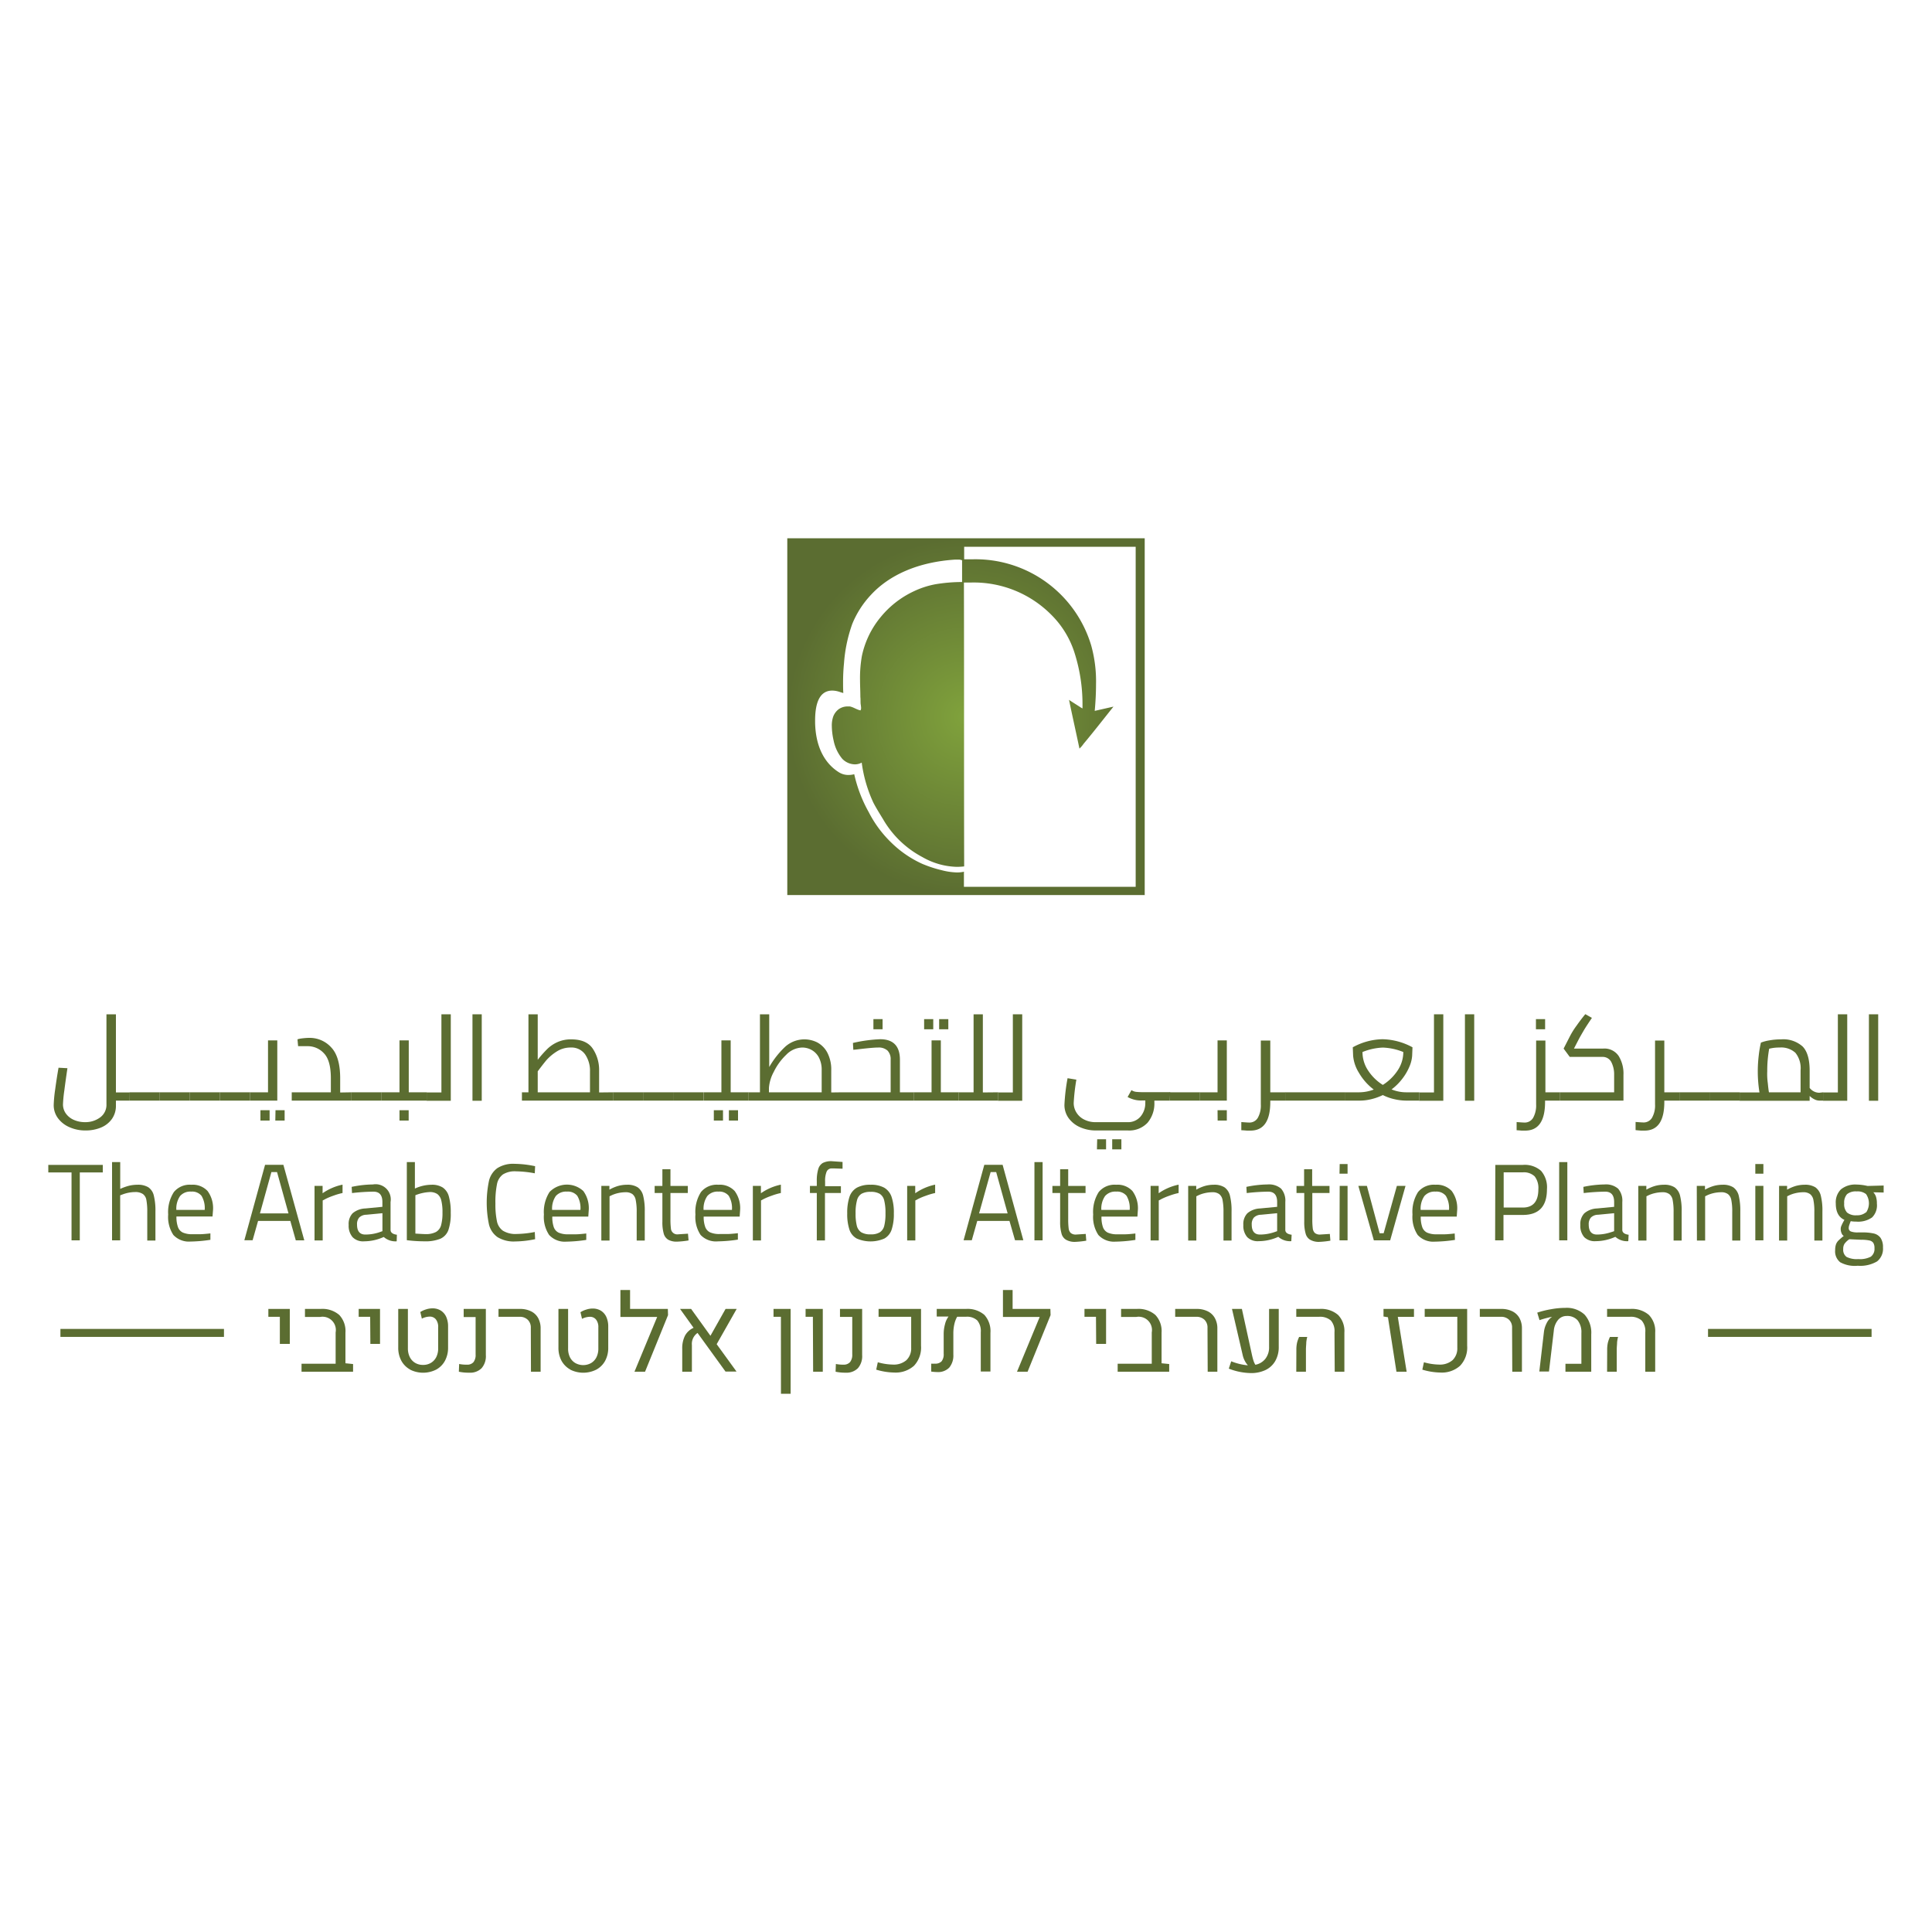 <svg id="Layer_1" data-name="Layer 1" xmlns="http://www.w3.org/2000/svg" xmlns:xlink="http://www.w3.org/1999/xlink" viewBox="0 0 400 400"><defs><style>.cls-1{fill:url(#radial-gradient);}.cls-2{fill:#5b6d31;}</style><radialGradient id="radial-gradient" cx="200" cy="148.41" r="36.97" gradientUnits="userSpaceOnUse"><stop offset="0" stop-color="#80a23c"/><stop offset="1" stop-color="#5b6d31"/></radialGradient></defs><title>logo</title><path class="cls-1" d="M199.57,180.54v3.07h35.56v-70.4H199.62l0,0,0,.09h0v2.5h0c.55,0,1.1,0,1.64,0a25,25,0,0,1,24.66,17.83,27.59,27.59,0,0,1,1,8c0,1.84-.1,3.73-.27,5.55v0h0l3.88-.88c-2,2.5-4.1,5.21-6.18,7.69a6,6,0,0,1-.86,1c-.71-3.37-1.46-6.71-2.16-10.09.79.54,1.71,1.09,2.47,1.6h0l.32.17h0l0,0c0-.31,0-.61,0-.91a34.91,34.91,0,0,0-1.53-10.21,19.28,19.28,0,0,0-4.67-8,22.62,22.62,0,0,0-17-6.94c-.45,0-.9,0-1.35,0l0,0c.05,19.56,0,39.19.05,58.77a13.69,13.69,0,0,1-1.55.09,15,15,0,0,1-7.06-2,20.44,20.44,0,0,1-8.18-7.86c-.68-1.12-1.38-2.22-2-3.41a28.39,28.39,0,0,1-2.42-8.31v0h0a2.92,2.92,0,0,1-1.43.36,3.7,3.7,0,0,1-2.59-1.14,8.51,8.51,0,0,1-1.8-3.8,14.09,14.09,0,0,1-.37-3,5.67,5.67,0,0,1,.28-1.93,3.42,3.42,0,0,1,1.19-1.58,3.2,3.2,0,0,1,1.77-.54h0l.48,0c.8.16,1.43.67,2.22.82h0a1,1,0,0,0,.12-.53,6.9,6.9,0,0,0-.09-.78c-.05-.47,0-1-.06-1.45,0-1.17-.07-2.36-.07-3.53a26,26,0,0,1,.39-5,18.66,18.66,0,0,1,3.91-8.06,19.54,19.54,0,0,1,6.75-5.27,18.18,18.18,0,0,1,4.52-1.49,33.73,33.73,0,0,1,5.56-.47l0,0v-.62c0-1.16,0-2.28,0-3.43V116l0,0a1.81,1.81,0,0,0-.72-.14c-.25,0-.49,0-.72,0-7.57.49-13.57,3.12-17.43,7.3a19.62,19.62,0,0,0-3.86,6,30.65,30.65,0,0,0-1.72,8.17,39.7,39.7,0,0,0-.19,4c0,.71,0,1.43.05,2.15-.48-.11-.81-.27-1.25-.37a4.56,4.56,0,0,0-1.05-.13c-2.94,0-3.54,3.26-3.54,6.2v.46c.1,4.75,1.82,8.31,4.94,10.26a3.68,3.68,0,0,0,2,.55,4.49,4.49,0,0,0,1.16-.16,28.78,28.78,0,0,0,3,7.85,23.73,23.73,0,0,0,4.61,6.25,22.36,22.36,0,0,0,6.43,4.44,25.35,25.35,0,0,0,4.08,1.34,13.74,13.74,0,0,0,3.14.46,6.58,6.58,0,0,0,1.51-.16m37.4,4.84H163V111.45H237v73.93"/><path class="cls-2" d="M26.85,227.87H24v1a4.69,4.69,0,0,1-.86,2.84,5.24,5.24,0,0,1-2.29,1.76,8.22,8.22,0,0,1-3.13.58,8,8,0,0,1-3.32-.67A5.81,5.81,0,0,1,12,231.51a4.49,4.49,0,0,1-.88-2.74,27.67,27.67,0,0,1,.3-3.19c.2-1.5.43-3,.7-4.52l1.84.1c-.24,1.63-.46,3.17-.64,4.6a27.18,27.18,0,0,0-.28,2.88,3.23,3.23,0,0,0,.61,1.92,4,4,0,0,0,1.66,1.31,5.65,5.65,0,0,0,2.32.46,5.09,5.09,0,0,0,3.13-1,3.22,3.22,0,0,0,1.28-2.73V210H24v16.18h2.87Z"/><path class="cls-2" d="M26.85,226.15h6.23v1.72H26.85Z"/><path class="cls-2" d="M33.08,226.15h6.23v1.72H33.08Z"/><path class="cls-2" d="M39.31,226.15h6.23v1.72H39.31Z"/><path class="cls-2" d="M45.54,226.15h6.24v1.72H45.54Z"/><path class="cls-2" d="M57.41,215.4v12.47H51.78v-1.72h3.71V215.4Zm-3.49,14.46h1.9V232h-1.9Zm3.12,0h1.89V232H57Z"/><path class="cls-2" d="M72.77,226.15v1.72H60.4v-1.72h8.1v-2.89c0-2.46-.47-4.19-1.43-5.18a4.53,4.53,0,0,0-3.35-1.48h-2l-.13-1.42a5.22,5.22,0,0,1,1-.2,12.65,12.65,0,0,1,1.46-.1,6,6,0,0,1,4.55,2c1.22,1.3,1.83,3.43,1.83,6.37v2.94Z"/><path class="cls-2" d="M72.77,226.15H79v1.72H72.77Z"/><path class="cls-2" d="M88.35,226.15v1.72H79v-1.72h3.71V215.4h1.92v10.75Zm-5.64,3.71h1.9V232h-1.9Z"/><path class="cls-2" d="M93.33,210v17.9h-5v-1.72h3.06V210Z"/><path class="cls-2" d="M97.82,210h1.92v17.9H97.82Z"/><path class="cls-2" d="M126.91,226.15v1.72H108.06v-1.72h1.35V210h1.92v9.42a23.56,23.56,0,0,1,2-2.26,7.28,7.28,0,0,1,2.13-1.42,6.79,6.79,0,0,1,2.82-.55c2.09,0,3.58.64,4.45,1.93a7.88,7.88,0,0,1,1.31,4.52v4.54Zm-11.67-8.43a9.84,9.84,0,0,0-2.14,1.81q-.82,1-1.77,2.28v4.34h10.82v-4.26a6,6,0,0,0-1-3.58,3.46,3.46,0,0,0-3-1.43A5.25,5.25,0,0,0,115.24,217.72Z"/><path class="cls-2" d="M126.91,226.15h6.23v1.72h-6.23Z"/><path class="cls-2" d="M133.14,226.15h6.23v1.72h-6.23Z"/><path class="cls-2" d="M139.37,226.15h6.24v1.72h-6.24Z"/><path class="cls-2" d="M155,226.15v1.72h-9.35v-1.72h3.71V215.4h1.92v10.75Zm-7.21,3.71h1.9V232h-1.9Zm3.12,0h1.89V232h-1.89Z"/><path class="cls-2" d="M174.4,226.15v1.72H155v-1.72h2.34V210h1.92v10.92a18.19,18.19,0,0,1,3.26-4.16,5.93,5.93,0,0,1,6.7-.93,5.08,5.08,0,0,1,2.07,2.11,7.56,7.56,0,0,1,.81,3.7v4.54Zm-11.63-7.76a12.29,12.29,0,0,0-2.57,3.53,8.22,8.22,0,0,0-1,3.31v.92h10.92v-4.56a5.46,5.46,0,0,0-.61-2.71,3.83,3.83,0,0,0-1.54-1.53,4,4,0,0,0-1.87-.47A4.8,4.8,0,0,0,162.77,218.39Z"/><path class="cls-2" d="M189.16,226.15v1.72H174.4v-1.72h10v-6.76a2.54,2.54,0,0,0-.65-1.88,2.71,2.71,0,0,0-1.95-.63c-.74,0-2.22.13-4.43.4l-.7.07-.08-1.42a30.45,30.45,0,0,1,5.64-.77c2.72,0,4.09,1.42,4.09,4.26v6.73ZM180.83,211h1.9v2.1h-1.9Z"/><path class="cls-2" d="M198.51,226.15v1.72h-9.35v-1.72h3.71V215.4h1.92v10.75ZM191.33,211h1.89v2.1h-1.89Zm3.11,0h1.9v2.1h-1.9Z"/><path class="cls-2" d="M206.66,226.15v1.72h-8.15v-1.72h3.06V210h1.92v16.18Z"/><path class="cls-2" d="M211.64,210v17.9h-5v-1.72h3.06V210Z"/><path class="cls-2" d="M242.16,227.87H239v.32a6.19,6.19,0,0,1-1.42,4.27,5.2,5.2,0,0,1-4.09,1.59h-6.56a8,8,0,0,1-3.31-.67,5.8,5.8,0,0,1-2.37-1.88,4.62,4.62,0,0,1-.87-2.76,40,40,0,0,1,.65-5.51l1.82.3a41.42,41.42,0,0,0-.55,4.79,3.66,3.66,0,0,0,.61,2.09,3.91,3.91,0,0,0,1.64,1.42,5,5,0,0,0,2.26.5l6.58,0a3.37,3.37,0,0,0,2.73-1.14,4.28,4.28,0,0,0,1-2.88,2.67,2.67,0,0,0,0-.47h-.59a5.65,5.65,0,0,1-3.07-.72l.8-1.42a2.17,2.17,0,0,0,1,.36,13.6,13.6,0,0,0,1.48.06h5.54Zm-15,8H229v2.09h-1.89Zm3.11,0h1.9v2.09h-1.9Z"/><path class="cls-2" d="M242.15,226.15h6.24v1.72h-6.24Z"/><path class="cls-2" d="M254,215.4v12.47h-5.63v-1.72h3.71V215.4Zm-1.92,14.46H254V232h-1.9Z"/><path class="cls-2" d="M266.09,227.87H263v.27q0,5.94-4.11,5.94c-.27,0-.51,0-.74,0l-.58-.05L257,234v-1.69c.83.06,1.36.1,1.57.1a2,2,0,0,0,1.86-1,5.17,5.17,0,0,0,.61-2.75V215.43H263v10.72h3.12Z"/><path class="cls-2" d="M266.09,226.15h6.23v1.72h-6.23Z"/><path class="cls-2" d="M272.32,226.15h6.23v1.72h-6.23Z"/><path class="cls-2" d="M293.83,226.15v1.72h-2.62a11.21,11.21,0,0,1-2.54-.3,10.23,10.23,0,0,1-2.37-.85,11.66,11.66,0,0,1-2.33.84,10.15,10.15,0,0,1-2.48.31h-2.94v-1.72h2.87a8.65,8.65,0,0,0,3-.57,11.77,11.77,0,0,1-3.07-3.47,8,8,0,0,1-1.2-3.51l-.07-1.77a13.2,13.2,0,0,1,6.16-1.67,13.53,13.53,0,0,1,6.2,1.67l-.07,1.77a6.93,6.93,0,0,1-.55,2.2,11.14,11.14,0,0,1-1.46,2.51,11.37,11.37,0,0,1-2.25,2.24,8.07,8.07,0,0,0,3,.6Zm-10.59-4.53a9.89,9.89,0,0,0,3.06,3,10.17,10.17,0,0,0,3.07-3,6.85,6.85,0,0,0,1.17-3.81,12.32,12.32,0,0,0-4.24-.92,12.45,12.45,0,0,0-4.21.92A6.87,6.87,0,0,0,283.24,221.62Z"/><path class="cls-2" d="M298.82,210v17.9h-5v-1.72h3.07V210Z"/><path class="cls-2" d="M303.3,210h1.92v17.9H303.3Z"/><path class="cls-2" d="M323,227.87h-3.11v.27q0,5.94-4.12,5.94c-.26,0-.51,0-.73,0l-.59-.05L314,234v-1.69c.83.06,1.35.1,1.57.1a2,2,0,0,0,1.86-1,5.26,5.26,0,0,0,.61-2.75V215.43h1.92v10.72H323ZM318,211h1.9v2.1H318Z"/><path class="cls-2" d="M335.12,218.62a6.94,6.94,0,0,1,1,3.94v5.31H323v-1.72h11.19v-3.62a5.56,5.56,0,0,0-.56-2.59,2,2,0,0,0-1.85-1.12H325l-1.27-1.72,1.3-2.54a15.64,15.64,0,0,1,1.36-2.18c.6-.86,1.21-1.66,1.83-2.41l1.37.77c-.77,1.15-1.34,2-1.72,2.66s-.73,1.24-1.05,1.86l-.95,1.84h6A3.54,3.54,0,0,1,335.12,218.62Z"/><path class="cls-2" d="M347.7,227.87h-3.12v.27q0,5.94-4.11,5.94c-.26,0-.51,0-.73,0l-.59-.05-.52-.05v-1.69c.83.06,1.35.1,1.57.1a2,2,0,0,0,1.85-1,5.17,5.17,0,0,0,.61-2.75V215.43h1.92v10.72h3.12Z"/><path class="cls-2" d="M347.7,226.15h6.23v1.72H347.7Z"/><path class="cls-2" d="M353.93,226.15h6.24v1.72h-6.24Z"/><path class="cls-2" d="M377.47,226.15v1.72h-.8a2.37,2.37,0,0,1-1-.26,3.76,3.76,0,0,1-1-.71v1h-14.5v-1.72h4.11a27.38,27.38,0,0,1-.35-4.36,27.88,27.88,0,0,1,.2-3.31,22.39,22.39,0,0,1,.45-2.65,8.77,8.77,0,0,1,1.74-.46,13.46,13.46,0,0,1,2.42-.21,6,6,0,0,1,4.49,1.49q1.44,1.5,1.44,5v3.56a2.53,2.53,0,0,0,2,1ZM366,224.22c.08.8.15,1.45.24,1.93h6.55v-4.54a5.08,5.08,0,0,0-1.07-3.64,4.37,4.37,0,0,0-3.26-1.09,8.35,8.35,0,0,0-2.17.25,25.36,25.36,0,0,0-.4,4.66C365.85,222.6,365.89,223.41,366,224.22Z"/><path class="cls-2" d="M382.45,210v17.9h-5v-1.72h3.06V210Z"/><path class="cls-2" d="M386.94,210h1.92v17.9h-1.92Z"/><path class="cls-2" d="M12.51,276.79v-1.65H46.37v1.65Z"/><path class="cls-2" d="M57.94,272.63H55.56V271H60v7.24H57.94Z"/><path class="cls-2" d="M73.1,282.41V284H62.43v-1.65h7.06v-6.49a2.75,2.75,0,0,0-3.21-3.2H63.14V271h3.25a5.33,5.33,0,0,1,3.84,1.24,4.83,4.83,0,0,1,1.29,3.66v6.35Z"/><path class="cls-2" d="M76.64,272.63H74.26V271h4.42v7.24h-2Z"/><path class="cls-2" d="M84.93,283.56a4.58,4.58,0,0,1-1.83-1.82,5.63,5.63,0,0,1-.65-2.74v-8h2v8.15a4,4,0,0,0,.39,1.81,2.91,2.91,0,0,0,1.1,1.2,3.12,3.12,0,0,0,1.65.43,3.09,3.09,0,0,0,1.64-.43,2.91,2.91,0,0,0,1.1-1.2,4,4,0,0,0,.39-1.81v-4.35a2.53,2.53,0,0,0-.47-1.63,1.59,1.59,0,0,0-1.33-.58,3.7,3.7,0,0,0-1.58.42l-.32-1.37a4.93,4.93,0,0,1,1.21-.55,4.34,4.34,0,0,1,1.29-.21,3.21,3.21,0,0,1,1.73.45,3,3,0,0,1,1.13,1.3,4.81,4.81,0,0,1,.39,2V279a5.63,5.63,0,0,1-.65,2.74,4.53,4.53,0,0,1-1.81,1.82,6,6,0,0,1-5.42,0Z"/><path class="cls-2" d="M95,284l.06-1.6a7.91,7.91,0,0,0,1.61.14,1.71,1.71,0,0,0,1.35-.51,2.41,2.41,0,0,0,.45-1.6v-7.75H96V271h4.59v9.56a3.78,3.78,0,0,1-.88,2.71,3.32,3.32,0,0,1-2.53.93A9.83,9.83,0,0,1,95,284Z"/><path class="cls-2" d="M109.9,274.92a2.2,2.2,0,0,0-.63-1.67,2.31,2.31,0,0,0-1.7-.62h-4.36V271h4.43a5,5,0,0,1,2.3.49,3.34,3.34,0,0,1,1.48,1.4,4.43,4.43,0,0,1,.51,2.19V284h-2Z"/><path class="cls-2" d="M118.09,283.56a4.64,4.64,0,0,1-1.83-1.82,5.63,5.63,0,0,1-.64-2.74v-8h2v8.15A4,4,0,0,0,118,281a2.86,2.86,0,0,0,1.11,1.2,3.34,3.34,0,0,0,3.28,0,2.91,2.91,0,0,0,1.1-1.2,4,4,0,0,0,.39-1.81v-4.35a2.47,2.47,0,0,0-.47-1.63,1.59,1.59,0,0,0-1.32-.58,3.7,3.7,0,0,0-1.59.42l-.32-1.37a4.83,4.83,0,0,1,1.22-.55,4.23,4.23,0,0,1,1.28-.21,3.27,3.27,0,0,1,1.74.45,3,3,0,0,1,1.12,1.3,4.81,4.81,0,0,1,.39,2V279a5.63,5.63,0,0,1-.64,2.74,4.55,4.55,0,0,1-1.82,1.82,6,6,0,0,1-5.42,0Z"/><path class="cls-2" d="M138.31,272.28,133.55,284h-2.19l4.7-11.34h-7.61v-5.58h2V271h7.82Z"/><path class="cls-2" d="M148.38,278.3l4.11,5.67h-2.28l-5.79-8a2.75,2.75,0,0,0-1.17,2.53V284h-2v-4.7a5.83,5.83,0,0,1,.57-2.76,3.73,3.73,0,0,1,1.78-1.63L140.8,271h2.29l4,5.56,3.13-5.56h2.3Z"/><path class="cls-2" d="M161.68,272.63h-1.53V271h3.54v17.56h-2Z"/><path class="cls-2" d="M168.3,272.63h-1.51V271h3.56v13h-2Z"/><path class="cls-2" d="M173,284l.06-1.6a7.85,7.85,0,0,0,1.61.14A1.71,1.71,0,0,0,176,282a2.41,2.41,0,0,0,.45-1.6v-7.75h-2.54V271h4.59v9.56a3.78,3.78,0,0,1-.88,2.71,3.32,3.32,0,0,1-2.53.93A9.83,9.83,0,0,1,173,284Z"/><path class="cls-2" d="M181.41,283.57l.33-1.53a11.92,11.92,0,0,0,3.11.48,4,4,0,0,0,2.8-.9,3.36,3.36,0,0,0,1-2.57v-6.42h-6.75V271h8.79v7.62a5.5,5.5,0,0,1-1.46,4.15,5.69,5.69,0,0,1-4.08,1.4A13.55,13.55,0,0,1,181.41,283.57Z"/><path class="cls-2" d="M203.79,272.22a5,5,0,0,1,1.27,3.74v8h-2v-8.13a3.45,3.45,0,0,0-.72-2.44,3.08,3.08,0,0,0-2.33-.77h-1.84a5.5,5.5,0,0,0-.58,1.53,8.67,8.67,0,0,0-.21,1.91v4.38a3.91,3.91,0,0,1-.85,2.71,3.21,3.21,0,0,1-2.47.92,9.86,9.86,0,0,1-1.26-.1v-1.64a5.92,5.92,0,0,0,.76,0,1.77,1.77,0,0,0,1.39-.49,2.34,2.34,0,0,0,.43-1.57v-4.09a7.59,7.59,0,0,1,.27-2,4.32,4.32,0,0,1,.73-1.6h-2.44V271h6.05A5.35,5.35,0,0,1,203.79,272.22Z"/><path class="cls-2" d="M217.51,272.28,212.75,284h-2.19l4.7-11.34h-7.61v-5.58h2V271h7.82Z"/><path class="cls-2" d="M226.91,272.63h-2.38V271H229v7.24h-2.05Z"/><path class="cls-2" d="M242.07,282.41V284H231.4v-1.65h7.06v-6.49a2.75,2.75,0,0,0-3.21-3.2h-3.14V271h3.25a5.34,5.34,0,0,1,3.84,1.24,4.83,4.83,0,0,1,1.29,3.66v6.35Z"/><path class="cls-2" d="M250,274.92a2.23,2.23,0,0,0-.62-1.67,2.35,2.35,0,0,0-1.71-.62h-4.36V271h4.43a5,5,0,0,1,2.3.49,3.34,3.34,0,0,1,1.48,1.4,4.33,4.33,0,0,1,.52,2.19V284h-2Z"/><path class="cls-2" d="M264.75,271v7.78a5.79,5.79,0,0,1-.72,3,4.63,4.63,0,0,1-2,1.86,6.85,6.85,0,0,1-3,.64,13,13,0,0,1-4.62-.92l.5-1.52a12.13,12.13,0,0,0,3.45.84,4.82,4.82,0,0,1-1.09-2.19L255.07,271h2.05l2.1,9.58c.1.45.2.82.3,1.13a3.88,3.88,0,0,0,.39.85A3.45,3.45,0,0,0,262,281.3a3.83,3.83,0,0,0,.75-2.45V271Z"/><path class="cls-2" d="M276.29,275.83a3.32,3.32,0,0,0-.76-2.44,3.39,3.39,0,0,0-2.45-.76h-4.7V271h4.8a5.37,5.37,0,0,1,3.85,1.24,4.8,4.8,0,0,1,1.31,3.66V284h-2Zm-7.89,3.71a6.58,6.58,0,0,1,.15-1.58,7.07,7.07,0,0,1,.42-1.16h1.68a7,7,0,0,0-.2,1.12c0,.41-.07.91-.07,1.49V284h-2Z"/><path class="cls-2" d="M287.36,272.72l-.92-.15V271h6.31v1.64h-3.35L291.23,284h-2.11Z"/><path class="cls-2" d="M294.48,283.57l.33-1.53a11.92,11.92,0,0,0,3.1.48,4,4,0,0,0,2.81-.9,3.36,3.36,0,0,0,1-2.57v-6.42h-6.75V271h8.79v7.62a5.47,5.47,0,0,1-1.47,4.15,5.65,5.65,0,0,1-4.07,1.4A13.55,13.55,0,0,1,294.48,283.57Z"/><path class="cls-2" d="M313.06,274.92a2.2,2.2,0,0,0-.62-1.67,2.31,2.31,0,0,0-1.7-.62h-4.36V271h4.43a5,5,0,0,1,2.3.49,3.4,3.4,0,0,1,1.48,1.4,4.43,4.43,0,0,1,.51,2.19V284h-2Z"/><path class="cls-2" d="M319.66,275.72a5.25,5.25,0,0,1,.52-1.7,3.39,3.39,0,0,1,.94-1.23l.22-.16,0,0c-.33.06-.74.15-1.23.28s-.95.27-1.37.41l-.47-1.55a18.53,18.53,0,0,1,2.87-.71,16.5,16.5,0,0,1,2.92-.28,5.43,5.43,0,0,1,4,1.39,5.6,5.6,0,0,1,1.39,4.1V284h-5.34v-1.64h3.3V276a3.94,3.94,0,0,0-.78-2.64,2.83,2.83,0,0,0-2.27-.9,2.26,2.26,0,0,0-1.78.82,4,4,0,0,0-.88,2.23l-1,8.45h-2Z"/><path class="cls-2" d="M340.64,275.83a3.32,3.32,0,0,0-.76-2.44,3.39,3.39,0,0,0-2.45-.76h-4.7V271h4.8a5.37,5.37,0,0,1,3.85,1.24,4.8,4.8,0,0,1,1.31,3.66V284h-2.05Zm-7.89,3.71a6.58,6.58,0,0,1,.15-1.58,7.07,7.07,0,0,1,.42-1.16H335a7,7,0,0,0-.2,1.12c0,.41-.07.91-.07,1.49V284h-2Z"/><path class="cls-2" d="M353.63,276.79v-1.65h33.86v1.65Z"/><path class="cls-2" d="M14.81,242.74H10v-1.56H21.28v1.56H16.52V256.8H14.81Z"/><path class="cls-2" d="M23.2,240.6h1.69v5.55a10.89,10.89,0,0,1,1.84-.66,7.65,7.65,0,0,1,1.73-.2,4.1,4.1,0,0,1,2.26.53,2.85,2.85,0,0,1,1.13,1.73,12.85,12.85,0,0,1,.33,3.29v6H30.49v-5.91a12.84,12.84,0,0,0-.19-2.52,1.89,1.89,0,0,0-.73-1.21A2.77,2.77,0,0,0,28,246.8a7.63,7.63,0,0,0-2.69.52l-.43.16v9.32H23.2Z"/><path class="cls-2" d="M35.89,255.68a6.77,6.77,0,0,1-1.07-4.23A7.65,7.65,0,0,1,36,246.8a4.24,4.24,0,0,1,3.61-1.51,4.19,4.19,0,0,1,3.37,1.3,6,6,0,0,1,1.12,4L44,251.86H36.53a6.26,6.26,0,0,0,.31,2.18,2,2,0,0,0,1,1.14,4.71,4.71,0,0,0,2,.35l1.51,0c.57,0,1.09-.06,1.56-.1l.65-.07,0,1.33a30.29,30.29,0,0,1-4.16.36A4.38,4.38,0,0,1,35.89,255.68Zm6.49-5.18a4.93,4.93,0,0,0-.66-2.92,2.5,2.5,0,0,0-2.14-.87,2.78,2.78,0,0,0-2.3.92,4.6,4.6,0,0,0-.77,2.87Z"/><path class="cls-2" d="M60.11,252.78H53.43l-1.13,4H50.59l4.29-15.62h3.79L63,256.8H61.24Zm-6.29-1.56h5.91l-2.37-8.55H56.19Z"/><path class="cls-2" d="M65.12,245.52h1.67v1.53a11.18,11.18,0,0,1,4.13-1.78V247a13.65,13.65,0,0,0-1.91.56,12.82,12.82,0,0,0-1.63.68l-.57.3v8.28H65.12Z"/><path class="cls-2" d="M73,256.14a3.58,3.58,0,0,1-.81-2.52A3.21,3.21,0,0,1,73,251.2a4.32,4.32,0,0,1,2.63-1l3.54-.34v-1c0-1.43-.62-2.14-1.85-2.14a42.07,42.07,0,0,0-4.44.29l-.07-1.28a22.06,22.06,0,0,1,4.4-.5,3.14,3.14,0,0,1,3.65,3.63v5.78c0,.56.48.89,1.31,1L82.13,257a3.65,3.65,0,0,1-2.68-.9,9.84,9.84,0,0,1-4.06.9A3,3,0,0,1,73,256.14Zm5.66-1.06.52-.18v-3.72l-3.34.32a2.13,2.13,0,0,0-1.47.58,2.08,2.08,0,0,0-.45,1.45c0,1.38.57,2.07,1.72,2.07A9.14,9.14,0,0,0,78.68,255.08Z"/><path class="cls-2" d="M84.86,256.84l-.63-.07V240.6H85.9v5.48a8.29,8.29,0,0,1,3.43-.79,4.15,4.15,0,0,1,2.35.58,3.26,3.26,0,0,1,1.25,1.83,11.94,11.94,0,0,1,.39,3.39,10.27,10.27,0,0,1-.49,3.59,3.15,3.15,0,0,1-1.66,1.79,8.2,8.2,0,0,1-3.28.53A28.36,28.36,0,0,1,84.86,256.84Zm5.4-1.77a2.3,2.3,0,0,0,1.06-1.39,9.53,9.53,0,0,0,.29-2.64,9.8,9.8,0,0,0-.25-2.51,2.3,2.3,0,0,0-.82-1.32A2.75,2.75,0,0,0,89,246.8a9.18,9.18,0,0,0-3,.66v7.94c1.08.07,1.81.11,2.17.11A4.42,4.42,0,0,0,90.26,255.07Z"/><path class="cls-2" d="M103,256.13a4.53,4.53,0,0,1-1.76-2.6,22.07,22.07,0,0,1,0-9.06,4.56,4.56,0,0,1,1.73-2.62,6.1,6.1,0,0,1,3.6-.89,21.13,21.13,0,0,1,4.22.49l-.07,1.47a23,23,0,0,0-3.93-.41,4.64,4.64,0,0,0-2.66.64,3.25,3.25,0,0,0-1.23,2,18.8,18.8,0,0,0-.33,4.06,16.76,16.76,0,0,0,.31,3.6,3.17,3.17,0,0,0,1.25,2,5,5,0,0,0,2.87.67,20.87,20.87,0,0,0,3.72-.41l.07,1.49a21.3,21.3,0,0,1-4.11.47A6.4,6.4,0,0,1,103,256.13Z"/><path class="cls-2" d="M113.69,255.68a6.7,6.7,0,0,1-1.08-4.23,7.65,7.65,0,0,1,1.16-4.65,5,5,0,0,1,7-.21,6,6,0,0,1,1.12,4l-.09,1.29h-7.45a6.3,6.3,0,0,0,.3,2.18,2,2,0,0,0,1,1.14,4.74,4.74,0,0,0,2,.35l1.52,0c.57,0,1.09-.06,1.55-.1l.66-.07,0,1.33a30.16,30.16,0,0,1-4.15.36A4.38,4.38,0,0,1,113.69,255.68Zm6.48-5.18a4.94,4.94,0,0,0-.65-2.92,2.51,2.51,0,0,0-2.14-.87,2.82,2.82,0,0,0-2.31.92,4.6,4.6,0,0,0-.76,2.87Z"/><path class="cls-2" d="M124.5,245.52h1.67v.79a8.12,8.12,0,0,1,1.87-.79,6.81,6.81,0,0,1,1.77-.23,3.93,3.93,0,0,1,2.23.54,3,3,0,0,1,1.12,1.73,12.76,12.76,0,0,1,.33,3.28v6h-1.67v-5.91a11.71,11.71,0,0,0-.2-2.46,2,2,0,0,0-.68-1.24,2.34,2.34,0,0,0-1.45-.39,7.23,7.23,0,0,0-1.57.19,6.61,6.61,0,0,0-1.29.44l-.43.21v9.16h-1.7Z"/><path class="cls-2" d="M138.35,256.67a2.14,2.14,0,0,1-.93-1.26,8.61,8.61,0,0,1-.28-2.49V247h-1.6v-1.46h1.6v-3.46h1.67v3.46h3.59V247h-3.59v5.4a14.26,14.26,0,0,0,.09,1.88,1.32,1.32,0,0,0,1.54,1.27l2-.13.12,1.4a18.34,18.34,0,0,1-2.42.25A3.56,3.56,0,0,1,138.35,256.67Z"/><path class="cls-2" d="M145.05,255.68a6.71,6.71,0,0,1-1.07-4.23,7.65,7.65,0,0,1,1.15-4.65,4.23,4.23,0,0,1,3.61-1.51,4.19,4.19,0,0,1,3.37,1.3,6,6,0,0,1,1.12,4l-.09,1.29h-7.45A6,6,0,0,0,146,254a2,2,0,0,0,1,1.14,4.76,4.76,0,0,0,2.05.35l1.51,0c.57,0,1.09-.06,1.56-.1l.65-.07,0,1.33a30,30,0,0,1-4.15.36A4.38,4.38,0,0,1,145.05,255.68Zm6.49-5.18a4.93,4.93,0,0,0-.66-2.92,2.5,2.5,0,0,0-2.14-.87,2.78,2.78,0,0,0-2.3.92,4.54,4.54,0,0,0-.77,2.87Z"/><path class="cls-2" d="M155.87,245.52h1.67v1.53a11.18,11.18,0,0,1,4.13-1.78V247a13.27,13.27,0,0,0-1.91.56,13.72,13.72,0,0,0-1.64.68l-.56.3v8.28h-1.69Z"/><path class="cls-2" d="M169.11,247h-1.42v-1.46h1.42v-1a8.09,8.09,0,0,1,.3-2.49,2.14,2.14,0,0,1,.94-1.27,3.79,3.79,0,0,1,1.81-.37l2.28.16,0,1.4-1.74-.06h-.42a1.13,1.13,0,0,0-1.14.68,5,5,0,0,0-.31,2v1h3.27V247H170.8v9.82h-1.69Z"/><path class="cls-2" d="M177.37,256.42a3.26,3.26,0,0,1-1.51-1.86,10.15,10.15,0,0,1-.45-3.34,10.48,10.48,0,0,1,.47-3.44,3.45,3.45,0,0,1,1.54-1.89,5.68,5.68,0,0,1,2.82-.6,5.61,5.61,0,0,1,2.83.61,3.52,3.52,0,0,1,1.52,1.9,10,10,0,0,1,.47,3.42,10.15,10.15,0,0,1-.45,3.34,3.28,3.28,0,0,1-1.5,1.86,7.16,7.16,0,0,1-5.74,0Zm4.78-1.28a2.24,2.24,0,0,0,.92-1.33,10.1,10.1,0,0,0,.26-2.59,10.37,10.37,0,0,0-.27-2.7,2.21,2.21,0,0,0-.93-1.36,3.58,3.58,0,0,0-1.87-.4,3.69,3.69,0,0,0-1.89.4,2.22,2.22,0,0,0-.94,1.36,9.81,9.81,0,0,0-.29,2.7,10.17,10.17,0,0,0,.26,2.58,2.28,2.28,0,0,0,.93,1.34,3.64,3.64,0,0,0,1.93.42A3.48,3.48,0,0,0,182.15,255.14Z"/><path class="cls-2" d="M187.82,245.52h1.67v1.53a11.21,11.21,0,0,1,4.12-1.78V247a13.55,13.55,0,0,0-1.9.56,13.05,13.05,0,0,0-1.64.68l-.56.3v8.28h-1.69Z"/><path class="cls-2" d="M209,252.78h-6.67l-1.13,4H199.5l4.29-15.62h3.79l4.29,15.62h-1.72Zm-6.29-1.56h5.91l-2.37-8.55H205.1Z"/><path class="cls-2" d="M214.17,240.6h1.69v16.2h-1.69Z"/><path class="cls-2" d="M220.7,256.67a2.08,2.08,0,0,1-.92-1.26,8.56,8.56,0,0,1-.29-2.49V247h-1.6v-1.46h1.6v-3.46h1.67v3.46h3.59V247h-3.59v5.4a14.26,14.26,0,0,0,.09,1.88,1.6,1.6,0,0,0,.44,1,1.62,1.62,0,0,0,1.1.32l2-.13.11,1.4a18.22,18.22,0,0,1-2.41.25A3.6,3.6,0,0,1,220.7,256.67Z"/><path class="cls-2" d="M227.4,255.68a6.77,6.77,0,0,1-1.07-4.23,7.65,7.65,0,0,1,1.15-4.65,4.24,4.24,0,0,1,3.61-1.51,4.17,4.17,0,0,1,3.37,1.3,6,6,0,0,1,1.12,4l-.09,1.29h-7.44a6.3,6.3,0,0,0,.3,2.18,2,2,0,0,0,1,1.14,4.74,4.74,0,0,0,2,.35l1.51,0c.57,0,1.09-.06,1.56-.1l.65-.07,0,1.33a30.29,30.29,0,0,1-4.15.36A4.4,4.4,0,0,1,227.4,255.68Zm6.49-5.18a5,5,0,0,0-.65-2.92,2.53,2.53,0,0,0-2.15-.87,2.79,2.79,0,0,0-2.3.92,4.6,4.6,0,0,0-.77,2.87Z"/><path class="cls-2" d="M238.22,245.52h1.67v1.53a11.18,11.18,0,0,1,4.13-1.78V247a13.65,13.65,0,0,0-1.91.56,12.82,12.82,0,0,0-1.63.68l-.57.3v8.28h-1.69Z"/><path class="cls-2" d="M246,245.52h1.67v.79a8.06,8.06,0,0,1,1.86-.79,6.81,6.81,0,0,1,1.77-.23,3.91,3.91,0,0,1,2.23.54,3,3,0,0,1,1.12,1.73,12.76,12.76,0,0,1,.33,3.28v6h-1.67v-5.91a12.58,12.58,0,0,0-.19-2.46,2,2,0,0,0-.69-1.24,2.29,2.29,0,0,0-1.44-.39,7.09,7.09,0,0,0-1.57.19,6.51,6.51,0,0,0-1.3.44l-.43.21v9.16H246Z"/><path class="cls-2" d="M258.23,256.14a3.58,3.58,0,0,1-.81-2.52,3.21,3.21,0,0,1,.83-2.42,4.29,4.29,0,0,1,2.62-1l3.55-.34v-1c0-1.43-.62-2.14-1.85-2.14a42.41,42.41,0,0,0-4.45.29l-.07-1.28a22.14,22.14,0,0,1,4.4-.5,3.82,3.82,0,0,1,2.79.87,3.78,3.78,0,0,1,.87,2.76v5.78c0,.56.48.89,1.31,1l-.07,1.33a3.67,3.67,0,0,1-2.69-.9,9.81,9.81,0,0,1-4.06.9A3.06,3.06,0,0,1,258.23,256.14Zm5.67-1.06.52-.18v-3.72l-3.34.32a2.13,2.13,0,0,0-1.47.58,2.08,2.08,0,0,0-.45,1.45q0,2.07,1.71,2.07A9.2,9.2,0,0,0,263.9,255.08Z"/><path class="cls-2" d="M271.24,256.67a2.08,2.08,0,0,1-.92-1.26,8.56,8.56,0,0,1-.29-2.49V247h-1.6v-1.46H270v-3.46h1.67v3.46h3.59V247H271.7v5.4a14.26,14.26,0,0,0,.09,1.88,1.6,1.6,0,0,0,.44,1,1.62,1.62,0,0,0,1.1.32l2-.13.11,1.4a18.22,18.22,0,0,1-2.41.25A3.6,3.6,0,0,1,271.24,256.67Z"/><path class="cls-2" d="M277.37,241H279v2h-1.67Zm0,4.52H279V256.8h-1.67Z"/><path class="cls-2" d="M281.23,245.52H283l2.64,9.81h.83l2.74-9.81H291l-3.18,11.28h-3.38Z"/><path class="cls-2" d="M293.51,255.68a6.77,6.77,0,0,1-1.07-4.23,7.65,7.65,0,0,1,1.15-4.65,4.24,4.24,0,0,1,3.61-1.51,4.19,4.19,0,0,1,3.37,1.3,6,6,0,0,1,1.12,4l-.09,1.29h-7.45a6.26,6.26,0,0,0,.31,2.18,2,2,0,0,0,1,1.14,4.74,4.74,0,0,0,2,.35l1.51,0c.57,0,1.09-.06,1.56-.1l.65-.07.05,1.33a30.29,30.29,0,0,1-4.16.36A4.38,4.38,0,0,1,293.51,255.68ZM300,250.5a4.93,4.93,0,0,0-.66-2.92,2.5,2.5,0,0,0-2.14-.87,2.79,2.79,0,0,0-2.3.92,4.6,4.6,0,0,0-.77,2.87Z"/><path class="cls-2" d="M309.59,241.18h5.71a5.1,5.1,0,0,1,3.76,1.23,5.19,5.19,0,0,1,1.22,3.81c0,3.54-1.66,5.32-5,5.32h-4v5.26h-1.73Zm5.68,8.83c2.15,0,3.23-1.27,3.23-3.79a3.89,3.89,0,0,0-.77-2.67,3.22,3.22,0,0,0-2.46-.83h-3.95V250Z"/><path class="cls-2" d="M322.81,240.6h1.69v16.2h-1.69Z"/><path class="cls-2" d="M328,256.14a3.58,3.58,0,0,1-.81-2.52,3.21,3.21,0,0,1,.83-2.42,4.31,4.31,0,0,1,2.62-1l3.55-.34v-1c0-1.43-.62-2.14-1.85-2.14a42.41,42.41,0,0,0-4.45.29l-.07-1.28a22.14,22.14,0,0,1,4.4-.5,3.82,3.82,0,0,1,2.79.87,3.78,3.78,0,0,1,.87,2.76v5.78c0,.56.48.89,1.31,1l-.07,1.33a3.63,3.63,0,0,1-2.68-.9,9.89,9.89,0,0,1-4.07.9A3.08,3.08,0,0,1,328,256.14Zm5.67-1.06.52-.18v-3.72l-3.34.32a2.13,2.13,0,0,0-1.47.58,2.08,2.08,0,0,0-.45,1.45q0,2.07,1.71,2.07A9.2,9.2,0,0,0,333.64,255.08Z"/><path class="cls-2" d="M339.19,245.52h1.67v.79a8.06,8.06,0,0,1,1.86-.79,6.81,6.81,0,0,1,1.77-.23,3.91,3.91,0,0,1,2.23.54,3,3,0,0,1,1.12,1.73,12.76,12.76,0,0,1,.33,3.28v6H346.5v-5.91a12.58,12.58,0,0,0-.19-2.46,2,2,0,0,0-.69-1.24,2.29,2.29,0,0,0-1.44-.39,7.09,7.09,0,0,0-1.57.19,6.51,6.51,0,0,0-1.3.44l-.43.21v9.16h-1.69Z"/><path class="cls-2" d="M351.3,245.52H353v.79a8.12,8.12,0,0,1,1.87-.79,6.81,6.81,0,0,1,1.77-.23,3.93,3.93,0,0,1,2.23.54,3,3,0,0,1,1.12,1.73,13.31,13.31,0,0,1,.32,3.28v6h-1.67v-5.91a11.84,11.84,0,0,0-.19-2.46,2,2,0,0,0-.69-1.24,2.29,2.29,0,0,0-1.44-.39,7.23,7.23,0,0,0-1.57.19,6.61,6.61,0,0,0-1.29.44l-.43.21v9.16h-1.7Z"/><path class="cls-2" d="M363.42,241h1.67v2h-1.67Zm0,4.52h1.67V256.8h-1.67Z"/><path class="cls-2" d="M368.34,245.52H370v.79a8.25,8.25,0,0,1,1.86-.79,6.93,6.93,0,0,1,1.77-.23,4,4,0,0,1,2.24.54,3,3,0,0,1,1.11,1.73,12.76,12.76,0,0,1,.33,3.28v6h-1.67v-5.91a11.84,11.84,0,0,0-.19-2.46,2,2,0,0,0-.69-1.24,2.29,2.29,0,0,0-1.44-.39,7.09,7.09,0,0,0-1.57.19,6.51,6.51,0,0,0-1.3.44l-.43.21v9.16h-1.69Z"/><path class="cls-2" d="M381,261.34a2.88,2.88,0,0,1-1.05-2.51,3.62,3.62,0,0,1,.17-1.19,2.19,2.19,0,0,1,.53-.82,13.14,13.14,0,0,1,1.08-.93,1.14,1.14,0,0,1-.47-.61,2.22,2.22,0,0,1-.16-.85,1.58,1.58,0,0,1,.14-.64,10.33,10.33,0,0,1,.63-1.23c-1.19-.53-1.79-1.66-1.79-3.39a3.76,3.76,0,0,1,1.06-2.92,4.67,4.67,0,0,1,3.21-1,10.55,10.55,0,0,1,2.3.29l3.34-.09v1.45l-2.14-.05a2.41,2.41,0,0,1,.56.94,4.65,4.65,0,0,1,.18,1.41,3.51,3.51,0,0,1-1,2.86,5,5,0,0,1-3.27.86,6.09,6.09,0,0,1-1.15-.09c-.12.3-.22.56-.29.79a1.82,1.82,0,0,0-.12.59.72.72,0,0,0,.47.76,3.92,3.92,0,0,0,1.43.19h.88a10.42,10.42,0,0,1,2.4.22,2.4,2.4,0,0,1,1.41.91,3.41,3.41,0,0,1,.5,2,3.34,3.34,0,0,1-1.22,2.87,6.88,6.88,0,0,1-4,.9A6.28,6.28,0,0,1,381,261.34Zm6.35-1.17a2,2,0,0,0,.74-1.75,2,2,0,0,0-.24-1.09,1.32,1.32,0,0,0-.84-.51,7.92,7.92,0,0,0-1.69-.14l-2.44-.11a4,4,0,0,0-1,.95,1.92,1.92,0,0,0-.26,1.08,1.81,1.81,0,0,0,.69,1.63,4.68,4.68,0,0,0,2.42.45A4.9,4.9,0,0,0,387.36,260.17Zm-1-9.13a3.37,3.37,0,0,0,0-3.81,2.78,2.78,0,0,0-1.94-.56,2.86,2.86,0,0,0-2,.57,2.61,2.61,0,0,0-.59,1.91,2.53,2.53,0,0,0,.59,1.89,2.82,2.82,0,0,0,2,.57A2.75,2.75,0,0,0,386.32,251Z"/></svg>